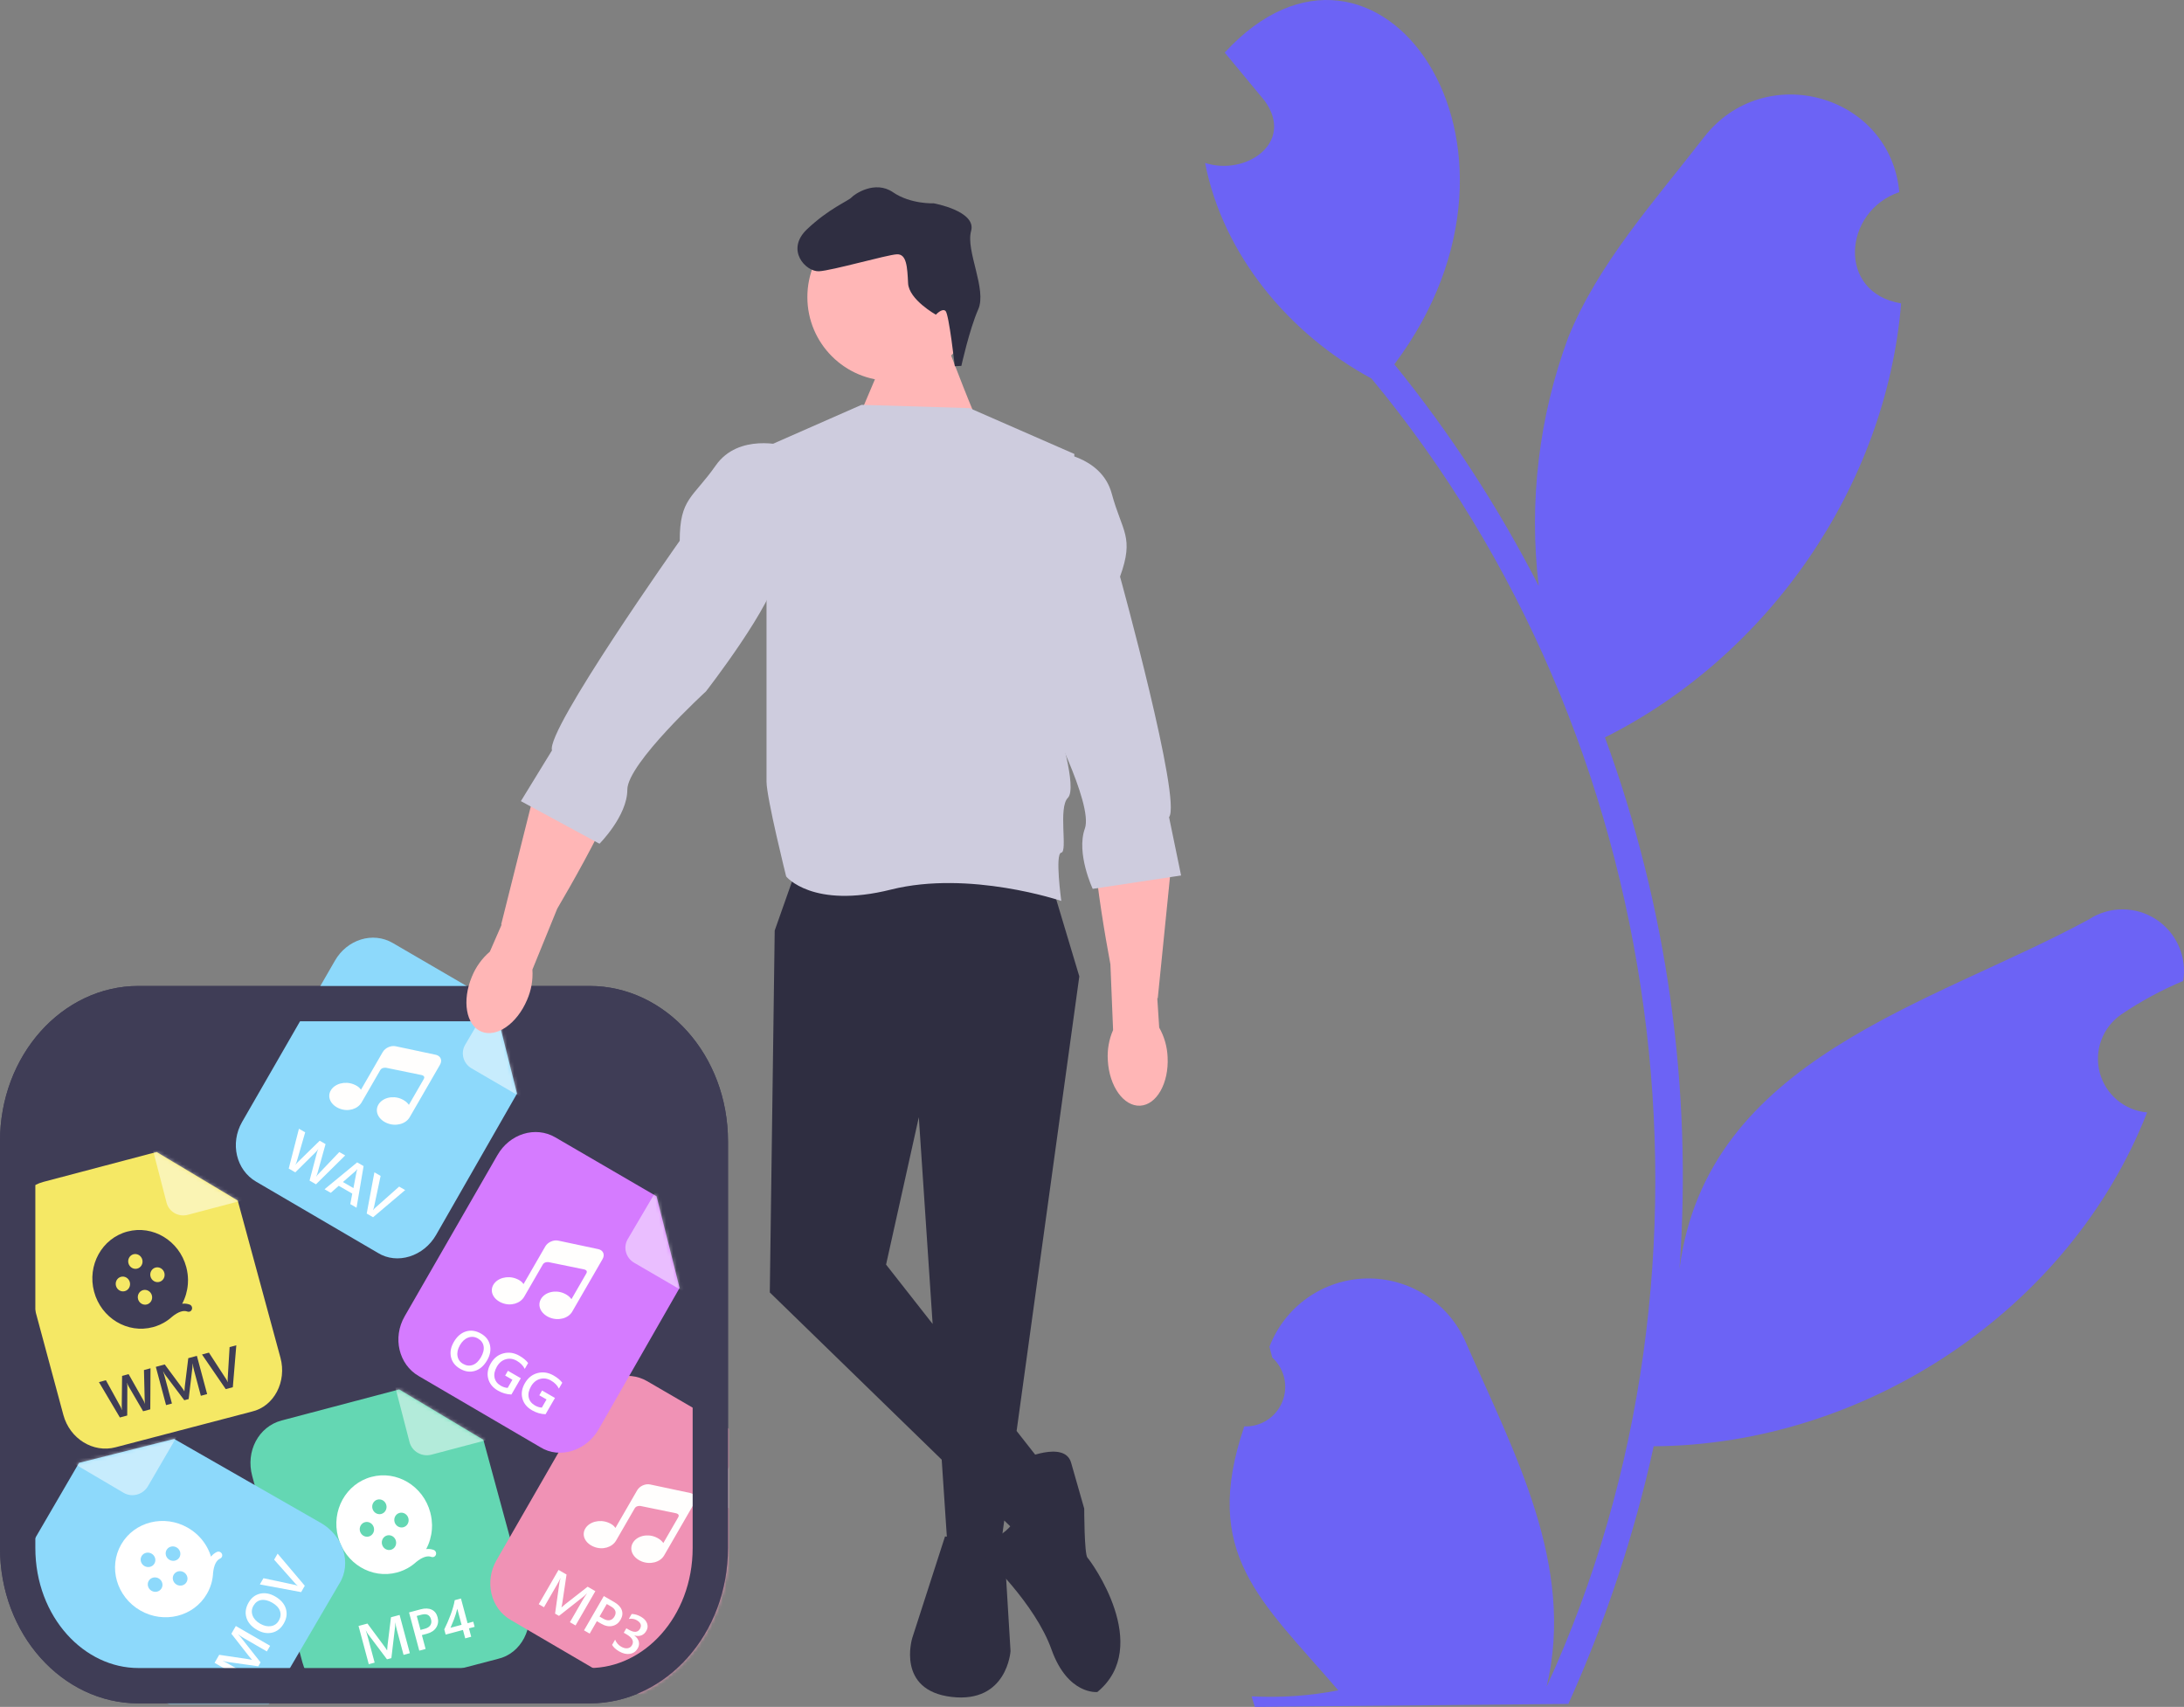 <svg fill="none" height="483" viewBox="0 0 618 483" width="618" xmlns="http://www.w3.org/2000/svg" xmlns:xlink="http://www.w3.org/1999/xlink"><rect x="0" y="0" width="618" height="483" fill="#808080" stroke="none"/><mask id="a" height="203" maskUnits="userSpaceOnUse" width="206" x="0" y="279"><path d="m39.164 279h127.672c21.63 0 39.164 19.693 39.164 43.987v115.026c0 24.294-17.534 43.987-39.164 43.987h-127.672c-21.629 0-39.164-19.694-39.164-43.987v-115.026c0-24.294 17.534-43.987 39.164-43.987z" fill="#3f3d56"/></mask><mask id="b" height="88" maskUnits="userSpaceOnUse" width="80" x="70" y="393"><path clip-rule="evenodd" d="m112.957 393.165c-11.389 3.007-33.251 8.781-33.251 8.781-6.564 1.732-10.229 8.749-8.336 15.713l14.21 52.757c1.892 6.963 8.748 11.203 15.311 9.47l39.998-10.472c6.621-1.52 10.328-8.868 8.435-15.832 0 0-9.473-34.852-12.551-46.171z" fill="#64d7b3" fill-rule="evenodd"/></mask><mask id="c" height="83" maskUnits="userSpaceOnUse" width="95" x="3" y="407"><path clip-rule="evenodd" d="m22.363 413.941c-5.927 10.18-17.304 29.722-17.304 29.722-3.417 5.867-1.046 13.419 5.217 17.005l47.353 27.257c6.261 3.586 14.107 1.736 17.523-4.131l20.878-35.687c3.607-5.757 1.032-13.574-5.23-17.159 0 0-31.343-17.946-41.522-23.773z" fill="#64d7b3" fill-rule="evenodd"/></mask><mask id="d" height="92" maskUnits="userSpaceOnUse" width="81" x="138" y="389"><path clip-rule="evenodd" d="m211.781 407.512c-9.809-5.712-28.638-16.673-28.638-16.673-5.653-3.293-12.931-1.008-16.386 5.026l-26.264 45.628c-3.455 6.033-1.672 13.593 3.98 16.884l34.388 20.117c5.547 3.476 13.079.995 16.533-5.039 0 0 17.292-30.201 22.907-40.01z" fill="#f992b7" fill-rule="evenodd"/></mask><mask id="e" height="92" maskUnits="userSpaceOnUse" width="81" x="112" y="320"><path clip-rule="evenodd" d="m185.781 338.512c-9.809-5.712-28.638-16.673-28.638-16.673-5.653-3.293-12.931-1.008-16.386 5.026l-26.264 45.628c-3.455 6.033-1.672 13.593 3.98 16.884l34.388 20.117c5.547 3.476 13.079.995 16.533-5.039 0 0 17.292-30.201 22.907-40.01z" fill="#f992b7" fill-rule="evenodd"/></mask><mask id="f" height="85" maskUnits="userSpaceOnUse" width="77" x="3" y="325"><path clip-rule="evenodd" d="m44.319 325.977c-10.975 2.897-32.04 8.46-32.04 8.46-6.325 1.67-9.856 8.431-8.032 15.141l13.692 50.835c1.823 6.71 8.429 10.795 14.754 9.125l38.54-10.091c6.38-1.464 9.952-8.544 8.127-15.254 0 0-9.128-33.583-12.093-44.489z" fill="#f992b7" fill-rule="evenodd"/></mask><mask id="g" height="92" maskUnits="userSpaceOnUse" width="81" x="66" y="265"><path clip-rule="evenodd" d="m139.781 283.512c-9.809-5.712-28.638-16.673-28.638-16.673-5.653-3.293-12.931-1.008-16.386 5.026l-26.264 45.628c-3.455 6.033-1.673 13.593 3.98 16.884l34.388 20.117c5.547 3.476 13.079.995 16.533-5.039 0 0 17.292-30.201 22.907-40.01z" fill="#f992b7" fill-rule="evenodd"/></mask><path d="m352.096 403.627c2.29.084 4.55-.54 6.474-1.787s3.419-3.056 4.283-5.183 1.054-4.468.546-6.707c-.509-2.239-1.692-4.267-3.389-5.81-.292-1.119-.502-1.923-.794-3.043 2.137-5.597 5.893-10.427 10.787-13.871 4.894-3.443 10.703-5.343 16.682-5.457 5.978-.114 11.855 1.565 16.875 4.82 5.021 3.255 8.958 7.939 11.305 13.451 13.538 30.939 30.982 62.934 22.784 97.231 55.165-120.122 34.605-268.692-49.572-370.165-23.12-12.477-41.975-34.858-47.077-61.005 11.419 3.756 25.522-5.658 16.85-17.592-3.753-4.557-7.542-9.078-11.295-13.635 42.799-46.561 95.005 25.477 48.005 88.218 15.755 19.413 29.441 40.424 40.836 62.69-2.808-23.732.046-47.793 8.327-70.204 8.409-20.893 24.377-38.574 38.414-56.7 17.066-22.086 52.716-12.312 55.305 15.484-15.893 5.404-17.745 28.502.521 31.487-4.284 51.797-37.567 99.677-83.815 122.817 17.617 48.085 24.805 99.381 21.085 150.47 7.635-59.739 71.398-74.826 115.837-98.965 2.825-1.854 6.128-2.844 9.505-2.849s6.683.975 9.514 2.821c2.83 1.845 5.064 4.476 6.428 7.573 1.365 3.096 1.8 6.523 1.254 9.863-6.141 2.571-12.011 5.747-17.525 9.481-2.584 1.777-4.556 4.311-5.646 7.255s-1.245 6.154-.443 9.19c.801 3.036 2.52 5.749 4.921 7.767 2.4 2.018 5.365 3.243 8.487 3.507-21.983 56.056-79.833 94.11-139.616 94.469-5.507 25.075-13.6 49.508-24.147 72.905l-88.728.847c-.328-.985-.623-2.002-.919-2.988 8.218.439 16.458-.132 24.537-1.7-21.973-25.575-38.902-38.569-26.598-74.683z" fill="#6c63f5"/><path d="m39.164 279h127.672c21.63 0 39.164 19.693 39.164 43.987v115.026c0 24.294-17.534 43.987-39.164 43.987h-127.672c-21.629 0-39.164-19.694-39.164-43.987v-115.026c0-24.294 17.534-43.987 39.164-43.987z" fill="#3f3d56"/><g mask="url(#a)"><path clip-rule="evenodd" d="m112.957 393.165c-11.389 3.007-33.251 8.781-33.251 8.781-6.564 1.732-10.229 8.749-8.336 15.713l14.21 52.757c1.892 6.963 8.748 11.203 15.311 9.47l39.998-10.472c6.621-1.52 10.328-8.868 8.435-15.832 0 0-9.473-34.852-12.551-46.171z" fill="#64d7b3" fill-rule="evenodd"/><g fill="#fff" mask="url(#b)"><path d="m115.973 467.803-1.781.477-1.876-7.003c-.154-.574-.307-1.285-.459-2.134l-.03.008c.016.503.009.869-.021 1.098l-1.062 8.955-1.238.332-5.389-7.162c-.154-.212-.346-.546-.576-1.002l-.03.008c.156.422.366 1.123.629 2.104l1.872 6.988-1.66.445-2.9-10.822 2.528-.677 4.776 6.444c.365.496.616.871.755 1.125l.037-.01c.034-.619.072-1.082.113-1.39l.975-7.953 2.438-.653zm3.409-5.119 1.051 3.924-1.788.479-2.9-10.821 3.283-.88c1.242-.333 2.283-.302 3.122.093.84.396 1.4 1.119 1.682 2.17.282 1.052.155 2.008-.38 2.868-.535.861-1.412 1.454-2.629 1.78zm-1.452-5.419 1.059 3.955 1.162-.312c.77-.206 1.308-.542 1.615-1.007s.373-1.022.2-1.671c-.342-1.272-1.252-1.711-2.731-1.314zm12.508-4.936 1.872 6.988 1.607-.431.391 1.456-1.608.431.637 2.377-1.698.455-.637-2.377-4.897 1.312-.394-1.471c.309-.617.617-1.277.925-1.979.312-.709.6-1.423.866-2.141.27-.725.507-1.441.711-2.148s.357-1.373.459-1.999zm.174 7.443-1.217-4.543c-.284 1.133-.597 2.139-.939 3.017-.336.878-.661 1.666-.976 2.365z"/><path d="m105.087 417.921c7.202-1.93 14.662 2.56 16.663 10.029.177.658.307 1.329.391 2.005.059.486.094.975.104 1.464l.001.059.001.044.001.177c0 .338-.012.676-.036 1.013l-.007.102c-.153 1.947-.701 3.832-1.609 5.532.729-.091 1.431-.015 2.107.233.127.045.245.116.347.208s.186.204.246.329.096.26.106.399c.009.138-.008.277-.051.407-.043.131-.111.251-.2.353-.088.102-.196.185-.317.244-.12.058-.252.091-.386.097-.134.005-.268-.017-.395-.065-1.107-.407-2.538.036-4.323 1.477-.05.046-.1.09-.151.135l-.048.042c-.042.036-.084.072-.126.108l-.023.019c-.049.042-.098.083-.148.123l-.021.017c-.046.038-.092.075-.138.112-.014.011-.028.022-.042.032-.099.078-.199.155-.301.23l-.061.045c-.036.026-.072.052-.108.078l-.067.048c-.044.031-.089.063-.134.094-.056.038-.112.076-.169.114l-.054.035c-.049.033-.099.065-.149.098l-.02.012c-.048.031-.096.061-.145.091l-.059.036c-.035.022-.07.043-.105.064l-.087.051c-.034.02-.067.04-.1.059l-.083.047c-.049.027-.098.055-.148.082l-.033.018c-.296.161-.599.312-.909.45l-.076.034-.022.009c-.606.266-1.23.485-1.869.656-7.202 1.929-14.662-2.561-16.664-10.029-2.001-7.469 2.215-15.088 9.417-17.017zm4.439 16.565c-.519.139-.959.486-1.224.965s-.333 1.05-.189 1.588.489.999.957 1.281c.469.282 1.024.362 1.543.223.518-.139.959-.486 1.224-.964.264-.479.332-1.05.188-1.588s-.488-.999-.957-1.281-1.024-.363-1.542-.224zm3.531-6.381c-.519.139-.959.486-1.224.965-.265.478-.333 1.05-.189 1.588s.489.998.958 1.28c.468.283 1.023.363 1.542.224s.959-.486 1.224-.965c.265-.478.332-1.05.188-1.588s-.488-.998-.957-1.28c-.469-.283-1.023-.363-1.542-.224zm-9.78 2.621c-.519.139-.959.486-1.224.964-.265.479-.333 1.05-.189 1.588s.489.999.958 1.281c.468.282 1.023.362 1.542.223s.959-.486 1.224-.964c.265-.479.332-1.05.188-1.588s-.488-.999-.957-1.281-1.023-.362-1.542-.223zm3.531-6.382c-.519.139-.959.486-1.224.965s-.333 1.05-.188 1.588c.144.538.488.998.957 1.281.469.282 1.023.362 1.542.223s.959-.486 1.224-.965c.265-.478.333-1.049.189-1.587-.145-.538-.489-.999-.958-1.281-.468-.282-1.023-.363-1.542-.224z"/><path clip-rule="evenodd" d="m114.065 382.064 16.78-4.513c2.396-.631 5.175.935 5.894 3.581l5.45 20.044c.72 2.646-.891 5.372-3.599 6.087l-16.489 4.356c-2.707.715-5.485-.851-6.205-3.498l-5.175-19.985c-.995-2.705.644-5.327 3.344-6.072z" fill-rule="evenodd" opacity=".51"/></g><path clip-rule="evenodd" d="m22.363 413.941c-5.927 10.18-17.304 29.722-17.304 29.722-3.417 5.867-1.046 13.419 5.217 17.005l47.353 27.257c6.261 3.586 14.107 1.736 17.523-4.131l20.878-35.687c3.607-5.757 1.032-13.574-5.23-17.159 0 0-31.343-17.946-41.522-23.773z" fill="#8dd9fb" fill-rule="evenodd"/><g fill="#fff" mask="url(#c)"><path d="m76.439 465.71-.922 1.597-6.279-3.625c-.514-.297-1.125-.692-1.833-1.185l-.016.028c.367.344.62.607.761.791l5.581 7.083-.641 1.11-8.875-1.254c-.259-.041-.631-.142-1.116-.302l-.016.027c.409.188 1.053.536 1.932 1.044l6.265 3.617-.859 1.489-9.702-5.602 1.309-2.266 7.934 1.179c.608.093 1.051.18 1.328.262l.019-.034c-.413-.461-.714-.815-.902-1.062l-4.934-6.313 1.262-2.185zm3.854-6.3c-.807 1.399-1.908 2.258-3.301 2.578-1.391.315-2.813.054-4.265-.785-1.561-.901-2.558-2.048-2.993-3.442-.434-1.393-.227-2.825.622-4.295.786-1.363 1.87-2.198 3.252-2.507 1.384-.314 2.804-.05 4.261.791 1.583.914 2.589 2.063 3.017 3.447.428 1.383.231 2.788-.592 4.213zm-8.57-5.047c-.513.889-.6 1.804-.259 2.746.343.938 1.055 1.719 2.138 2.344 1.078.623 2.103.853 3.074.692.971-.161 1.709-.679 2.214-1.554.536-.929.646-1.843.329-2.742s-1.039-1.673-2.167-2.324c-1.159-.67-2.205-.925-3.139-.766-.931.154-1.661.689-2.189 1.604zm6.834-14.728 7.691 9.086-1.039 1.8-11.679-2.178 1.016-1.759 8.744 1.855c.279.058.586.157.92.296l.016-.027c-.239-.18-.478-.405-.719-.676l-5.934-6.692z"/><path d="m34.303 437.012c3.728-6.457 12.178-8.557 18.874-4.692.591.342 1.157.723 1.694 1.143.386.301.756.622 1.109.961l.042.041.032.031.126.124c.239.239.47.486.691.741l.067.078c1.269 1.485 2.214 3.205 2.774 5.049.451-.579 1.001-1.023 1.654-1.325.122-.058.256-.092.393-.099.137-.007.275.013.406.059s.252.116.357.208c.104.091.19.201.252.324.062.122.099.255.108.39s-.008.27-.052.397c-.044.126-.113.243-.204.341-.091.099-.201.178-.325.234-1.071.495-1.769 1.82-2.012 4.101-.003.068-.007.135-.011.202l-.005.064c-.004.056-.008.11-.012.165l-.003.031c-.005.063-.011.128-.018.191l-.003.027c-.006.059-.012.118-.019.176-.003.018-.004.035-.006.053-.015.125-.031.25-.05.375l-.012.076c-.007.043-.013.087-.021.131l-.014.081c-.009.053-.018.108-.028.161-.012.067-.025.134-.039.2l-.013.063c-.012.059-.024.117-.037.175l-.005.022c-.012.056-.025.112-.038.167l-.016.068c-.009.04-.019.079-.029.119l-.025.098c-.009.038-.019.075-.029.112l-.025.092c-.015.054-.03.109-.046.163l-.011.036c-.095.323-.203.644-.324.961l-.03.077-.009.023c-.24.616-.527 1.213-.859 1.785-3.728 6.457-12.178 8.557-18.874 4.691s-9.102-12.234-5.374-18.691zm14.852 8.575c-.269.465-.335 1.022-.183 1.547.151.526.507.978.989 1.257.482.278 1.052.36 1.583.228.531-.132.98-.467 1.249-.932.269-.465.334-1.022.183-1.548-.151-.526-.507-.977-.989-1.256-.482-.278-1.052-.361-1.583-.229-.531.132-.98.468-1.249.933zm-2.015-7.009c-.269.465-.335 1.021-.183 1.547s.507.978.989 1.256c.482.279 1.052.361 1.583.229.531-.132.98-.467 1.249-.932.269-.466.334-1.022.183-1.548-.151-.526-.507-.978-.99-1.256-.482-.279-1.052-.361-1.583-.229s-.98.467-1.249.933zm-5.062 8.768c-.269.465-.335 1.022-.183 1.548.151.525.507.977.989 1.256.482.278 1.052.361 1.583.229.531-.132.98-.468 1.249-.933s.334-1.022.183-1.547c-.151-.526-.507-.978-.99-1.257-.482-.278-1.052-.36-1.583-.228s-.98.467-1.249.932zm-2.015-7.009c-.269.465-.335 1.022-.183 1.547.151.526.507.978.99 1.257.482.278 1.052.36 1.583.228.531-.132.98-.467 1.249-.932s.335-1.022.183-1.548-.507-.977-.989-1.256c-.482-.278-1.052-.361-1.583-.229-.531.132-.98.468-1.249.933z"/><path clip-rule="evenodd" d="m15.296 405.309 8.675-15.057c1.247-2.141 4.319-2.998 6.7-1.635l18.026 10.319c2.381 1.362 3.169 4.429 1.76 6.849l-8.58 14.74c-1.409 2.42-4.48 3.277-6.861 1.914l-17.791-10.472c-2.616-1.209-3.311-4.222-1.929-6.658z" fill-rule="evenodd" opacity=".51"/></g><path clip-rule="evenodd" d="m211.781 407.512c-9.809-5.712-28.638-16.673-28.638-16.673-5.653-3.293-12.931-1.008-16.386 5.026l-26.264 45.628c-3.455 6.033-1.672 13.593 3.98 16.884l34.388 20.117c5.547 3.476 13.079.995 16.533-5.039 0 0 17.292-30.201 22.907-40.01z" fill="#f092b5" fill-rule="evenodd"/><g mask="url(#d)"><path d="m162.864 459.955-1.597-.922 3.625-6.279c.297-.514.692-1.125 1.184-1.833l-.027-.015c-.344.366-.607.62-.791.761l-7.083 5.581-1.11-.641 1.254-8.875c.041-.258.142-.63.302-1.116l-.028-.015c-.187.409-.535 1.053-1.043 1.932l-3.617 6.265-1.489-.859 5.602-9.702 2.266 1.308-1.179 7.935c-.093.608-.18 1.05-.262 1.328l.034.019c.461-.413.815-.714 1.062-.902l6.313-4.934 2.185 1.262zm6.029-1.21-2.031 3.518-1.603-.925 5.601-9.703 2.943 1.7c1.115.643 1.829 1.401 2.143 2.274.313.873.198 1.78-.346 2.723s-1.31 1.529-2.297 1.759-2.026.03-3.117-.6zm2.805-4.858-2.047 3.546 1.042.601c.69.399 1.308.542 1.854.43s.987-.459 1.323-1.041c.658-1.141.325-2.094-1.001-2.86zm1.508 11.561.851-1.475c.343.865.911 1.527 1.705 1.985.645.373 1.244.523 1.796.451.558-.069.981-.354 1.27-.855.635-1.1.112-2.136-1.571-3.108l-.751-.433.727-1.259.717.414c1.493.862 2.539.775 3.138-.263.552-.956.246-1.77-.918-2.442-.649-.375-1.394-.496-2.236-.362l.805-1.394c.872.011 1.757.275 2.655.793.861.498 1.426 1.113 1.695 1.845.269.733.208 1.437-.183 2.114-.737 1.276-1.86 1.722-3.37 1.338l-.016.027c.66.471 1.071 1.036 1.232 1.694.164.654.063 1.297-.301 1.928-.503.871-1.236 1.385-2.2 1.545-.961.154-1.977-.077-3.046-.694-.96-.555-1.627-1.171-1.999-1.849z" fill="#fff"/><path d="m195.34 422.477-11.316-2.405c-1.36-.318-3.024.415-3.732 1.641l-6.071 10.515-.084.146s-.415-.902-2.081-1.552c-2.454-.968-5.347-.184-6.46 1.743-1.112 1.927.036 4.166 2.489 5.135 2.454.97 5.143.146 6.256-1.782l5.26-9.111c.49-.847 1.658-.659 1.658-.659l10.047 2.062s1.138.208.607 1.128l-4.216 7.302s-.565-1.007-2.218-1.708c-2.428-1.013-5.299-.273-6.411 1.653-1.114 1.929.011 4.214 2.44 5.226 2.427 1.014 5.295.274 6.409-1.655l8.592-14.882c.708-1.227.191-2.479-1.169-2.797z" fill="#fffefd"/><path clip-rule="evenodd" d="m220.099 400.703 14.508 8.358c2.063 1.202 2.889 4.162 1.576 6.456l-9.943 17.37c-1.313 2.293-4.268 3.053-6.6 1.695l-14.202-8.267c-2.332-1.357-3.158-4.317-1.845-6.611l10.09-17.142c1.166-2.521 4.069-3.191 6.416-1.859z" fill="#fff" fill-rule="evenodd" opacity=".51"/></g><path clip-rule="evenodd" d="m185.781 338.512c-9.809-5.712-28.638-16.673-28.638-16.673-5.653-3.293-12.931-1.008-16.386 5.026l-26.264 45.628c-3.455 6.033-1.672 13.593 3.98 16.884l34.388 20.117c5.547 3.476 13.079.995 16.533-5.039 0 0 17.292-30.201 22.907-40.01z" fill="#d57bff" fill-rule="evenodd"/><g mask="url(#e)"><path d="m130.193 387.32c-1.398-.807-2.257-1.908-2.577-3.301-.315-1.391-.054-2.813.785-4.265.901-1.561 2.048-2.558 3.441-2.993 1.394-.434 2.826-.227 4.296.622 1.362.787 2.198 1.87 2.507 3.252.314 1.384.05 2.804-.791 4.261-.914 1.583-2.063 2.589-3.447 3.017s-2.788.23-4.214-.593zm5.048-8.57c-.889-.513-1.804-.599-2.746-.259-.938.343-1.719 1.055-2.344 2.138-.623 1.078-.853 2.102-.692 3.073s.679 1.71 1.554 2.215c.929.536 1.843.646 2.742.329.898-.317 1.673-1.04 2.324-2.167.67-1.159.925-2.206.766-3.139-.154-.931-.689-1.661-1.604-2.19zm9.475 15.854c-1.328-.033-2.612-.407-3.853-1.124-1.434-.828-2.338-1.945-2.711-3.351s-.135-2.844.714-4.315c.867-1.502 2.063-2.453 3.588-2.854 1.531-.403 3.046-.172 4.543.693 1.078.622 1.894 1.303 2.447 2.044l-.957 1.657c-.458-.926-1.201-1.685-2.23-2.279-1.032-.597-2.077-.746-3.133-.447-1.052.301-1.891.992-2.516 2.075-.643 1.114-.865 2.155-.667 3.124.202.964.789 1.727 1.764 2.29.667.385 1.319.59 1.954.614l1.332-2.307-2.043-1.18.781-1.353 3.647 2.106zm9.661 5.578c-1.328-.033-2.612-.407-3.852-1.124-1.435-.828-2.338-1.945-2.711-3.351s-.135-2.844.714-4.315c.867-1.502 2.063-2.453 3.587-2.854 1.532-.403 3.046-.172 4.544.693 1.078.622 1.893 1.303 2.446 2.044l-.957 1.657c-.457-.926-1.201-1.685-2.229-2.279-1.033-.596-2.077-.745-3.134-.447-1.052.301-1.89.992-2.515 2.075-.643 1.114-.866 2.155-.667 3.124.201.964.789 1.727 1.763 2.29.668.385 1.319.59 1.955.614l1.332-2.307-2.043-1.18.781-1.353 3.647 2.106z" fill="#fff"/><path d="m169.34 353.477-11.316-2.405c-1.36-.318-3.024.415-3.732 1.641l-6.071 10.515-.084.146s-.415-.902-2.081-1.552c-2.454-.968-5.347-.184-6.46 1.743-1.112 1.927.036 4.166 2.489 5.135 2.454.97 5.143.146 6.256-1.782l5.26-9.111c.49-.847 1.658-.659 1.658-.659l10.047 2.062s1.138.208.607 1.128l-4.216 7.302s-.565-1.007-2.218-1.708c-2.428-1.013-5.299-.273-6.411 1.653-1.114 1.929.011 4.214 2.44 5.226 2.427 1.014 5.295.274 6.409-1.655l8.592-14.882c.708-1.227.191-2.479-1.169-2.797z" fill="#fffefd"/><path clip-rule="evenodd" d="m194.099 331.703 14.508 8.358c2.063 1.202 2.889 4.162 1.576 6.456l-9.943 17.37c-1.313 2.293-4.268 3.053-6.6 1.695l-14.202-8.267c-2.332-1.357-3.158-4.317-1.845-6.611l10.09-17.142c1.166-2.521 4.069-3.191 6.416-1.859z" fill="#fff" fill-rule="evenodd" opacity=".51"/></g><path clip-rule="evenodd" d="m44.319 325.977c-10.975 2.897-32.04 8.46-32.04 8.46-6.325 1.67-9.856 8.431-8.032 15.141l13.692 50.835c1.823 6.71 8.429 10.795 14.754 9.125l38.54-10.091c6.38-1.464 9.952-8.544 8.127-15.254 0 0-9.128-33.583-12.093-44.489z" fill="#f5e865" fill-rule="evenodd"/><g mask="url(#f)"><path d="m42.592 387.182-.066 11.616-2.03.544-4.088-7.017c-.172-.299-.319-.637-.442-1.014l-.03.008c.07.364.103.728.098 1.09l-.035 8.138-2.075.556-5.926-10.01 1.97-.528 4.085 7.398c.17.31.313.644.43 1.001l.038-.01c-.049-.262-.071-.628-.068-1.098l.096-8.518 1.849-.496 4.192 7.434c.143.253.282.561.417.924l.03-.008c-.052-.256-.084-.603-.093-1.043l-.207-8.469zm16.023 7.305-1.781.478-1.877-7.003c-.154-.574-.306-1.285-.459-2.134l-.03.008c.016.502.009.868-.021 1.098l-1.062 8.955-1.238.331-5.389-7.162c-.154-.212-.346-.546-.576-1.002l-.03.008c.156.422.366 1.123.629 2.105l1.872 6.987-1.66.445-2.9-10.821 2.528-.678 4.776 6.445c.365.495.616.87.754 1.124l.038-.01c.034-.618.071-1.081.113-1.389l.975-7.953 2.437-.653zm8.254-13.81-.987 11.863-2.007.538-6.718-9.798 1.962-.526 4.871 7.495c.156.238.303.525.441.86l.03-.008c-.042-.296-.052-.625-.03-.987l.536-8.927z" fill="#3f3d56"/><path d="m36.04 348.494c7.202-1.93 14.662 2.561 16.663 10.029.176.659.307 1.329.39 2.005.06.487.095.975.104 1.464l.001.059.001.044.001.177c0.0.339-.011.676-.035 1.013l-.008.102c-.153 1.947-.701 3.832-1.609 5.532.729-.09 1.431-.015 2.106.233.128.045.246.116.348.208s.185.204.246.329.096.261.106.399-.008.277-.051.407c-.043.131-.111.251-.199.353-.089.103-.197.185-.317.244-.121.058-.252.091-.386.097-.134.006-.268-.016-.395-.065-1.108-.407-2.538.036-4.323 1.478-.05.045-.1.09-.151.134l-.049.042c-.042.037-.083.073-.125.108l-.023.02c-.049.041-.098.082-.148.123l-.021.017c-.046.037-.092.074-.138.111-.015.011-.028.022-.042.033-.099.078-.199.155-.301.23l-.062.044c-.036.027-.071.053-.107.078l-.068.048c-.044.032-.089.063-.134.094-.056.039-.112.077-.169.114l-.054.036c-.05.032-.1.065-.15.097l-.019.012c-.048.031-.097.061-.145.091l-.059.036c-.035.022-.07.043-.105.064l-.087.052c-.033.019-.066.039-.1.058l-.083.047c-.049.028-.098.055-.147.082l-.034.018c-.296.162-.599.312-.909.45l-.076.034-.022.01c-.606.265-1.231.484-1.869.655-7.202 1.93-14.662-2.561-16.663-10.029-2.001-7.468 2.215-15.087 9.416-17.017zm4.439 16.566c-.519.139-.959.486-1.224.964-.265.479-.333 1.05-.189 1.588.144.538.488.999.957 1.281.469.282 1.024.363 1.542.224.519-.139.959-.486 1.224-.965s.333-1.05.189-1.588c-.144-.538-.488-.999-.957-1.281-.469-.282-1.024-.362-1.542-.223zm3.531-6.382c-.519.139-.959.486-1.224.965s-.333 1.05-.189 1.588c.144.538.488.999.957 1.281.469.282 1.024.362 1.542.223.519-.139.959-.486 1.224-.965.265-.478.333-1.049.189-1.587-.144-.538-.488-.999-.957-1.281-.469-.282-1.024-.363-1.542-.224zm-9.78 2.621c-.519.139-.959.486-1.224.965-.265.478-.333 1.049-.189 1.587.144.538.488.999.957 1.281.469.282 1.024.363 1.542.224.519-.139.959-.486 1.224-.965s.333-1.05.189-1.588c-.144-.538-.488-.999-.957-1.281-.469-.282-1.024-.362-1.542-.223zm3.531-6.382c-.519.139-.959.486-1.224.965s-.333 1.05-.189 1.588c.144.538.488.999.957 1.281.469.282 1.024.362 1.542.223.519-.139.959-.486 1.224-.964.265-.479.333-1.05.189-1.588-.144-.538-.488-.999-.957-1.281-.469-.282-1.024-.363-1.542-.224z" fill="#3f3d56"/><path clip-rule="evenodd" d="m45.386 315.281 16.169-4.349c2.308-.608 4.986.9 5.679 3.451l5.251 19.313c.694 2.55-.859 5.177-3.468 5.866l-15.888 4.197c-2.609.689-5.286-.82-5.979-3.371l-4.987-19.256c-.959-2.607.621-5.133 3.222-5.851z" fill="#fff" fill-rule="evenodd" opacity=".51"/></g></g><path clip-rule="evenodd" d="m139.781 283.512c-9.809-5.712-28.638-16.673-28.638-16.673-5.653-3.293-12.931-1.008-16.386 5.026l-26.264 45.628c-3.455 6.033-1.673 13.593 3.98 16.884l34.388 20.117c5.547 3.476 13.079.995 16.533-5.039 0 0 17.292-30.201 22.907-40.01z" fill="#8dd9fb" fill-rule="evenodd"/><g mask="url(#g)"><path d="m97.676 326.952-8.261 8.167-1.82-1.051 2.071-7.853c.09-.332.225-.676.405-1.029l-.027-.015c-.207.307-.441.587-.702.84l-5.78 5.729-1.861-1.074 2.889-11.269 1.766 1.02-2.342 8.119c-.1.34-.234.677-.404 1.012l.034.02c.151-.22.394-.495.729-.825l6.091-5.955 1.658.957-2.292 8.22c-.077.28-.197.596-.358.949l.027.015c.144-.218.367-.485.671-.803l5.843-6.135zm3.215 14.792-1.766-1.02.553-2.973-3.816-2.203-2.265 1.985-1.759-1.016 9.235-7.604 1.813 1.047zm-.882-5.552.888-4.647c.033-.15.107-.378.223-.683l-.027-.016c-.189.234-.351.411-.487.531l-3.567 3.1zm14.643.561-9.086 7.69-1.8-1.039 2.178-11.679 1.759 1.016-1.855 8.744c-.058.279-.157.585-.296.92l.027.016c.18-.239.405-.479.676-.719l6.692-5.934z" fill="#fff"/><path d="m123.34 298.477-11.316-2.405c-1.36-.318-3.024.415-3.732 1.641l-6.071 10.515-.084.146s-.415-.902-2.081-1.552c-2.454-.968-5.347-.184-6.46 1.743-1.113 1.927.035 4.166 2.489 5.135 2.454.97 5.143.146 6.256-1.782l5.26-9.111c.49-.847 1.658-.659 1.658-.659l10.047 2.062s1.138.208.607 1.128l-4.216 7.302s-.565-1.007-2.218-1.708c-2.428-1.013-5.299-.273-6.411 1.653-1.114 1.929.011 4.214 2.44 5.226 2.427 1.014 5.295.274 6.409-1.655l8.592-14.882c.708-1.227.191-2.479-1.169-2.797z" fill="#fffefd"/><path clip-rule="evenodd" d="m148.099 276.703 14.508 8.358c2.063 1.202 2.889 4.162 1.576 6.456l-9.943 17.37c-1.313 2.293-4.268 3.053-6.6 1.695l-14.202-8.267c-2.332-1.357-3.158-4.317-1.845-6.611l10.09-17.142c1.166-2.521 4.069-3.191 6.416-1.859z" fill="#fff" fill-rule="evenodd" opacity=".51"/></g><path d="m39.164 284h127.672c18.338 0 34.164 16.893 34.164 38.987v115.026c0 22.094-15.826 38.987-34.164 38.987h-127.672c-18.338 0-34.164-16.893-34.164-38.987v-115.026c0-22.094 15.826-38.987 34.164-38.987z" stroke="#3f3d56" stroke-width="10"/><path d="m277.143 120.12c-.927-.927-8.341-20.39-8.341-20.39l-17.609-.927-8.057 18.995z" fill="#ffb6b6"/><path d="m252.161 107.77c13.091 0 23.703-10.612 23.703-23.703 0-13.091-10.612-23.703-23.703-23.703s-23.703 10.612-23.703 23.703c0 13.091 10.612 23.703 23.703 23.703z" fill="#ffb6b6"/><g fill="#2f2e41"><path d="m297.068 248.48 8.342 27.803-22.243 161.262h-15.059l-8.111-121.41-9.268 41.706 47.266 60.241-12.048 13.902-68.119-66.266 1.39-102.41 5.561-15.755z"/><path d="m272.032 103.539-1.851.091s-1.656-14.765-2.627-15.645c-.971-.88-2.731 1.062-2.731 1.062s-7.634-4.263-7.862-8.892-.41-8.331-3.187-8.194-18.331 4.615-22.033 4.797c-3.703.182-9.576-6.024-3.37-11.897s11.668-7.998 12.549-8.969c.88-.971 6.674-4.968 11.736-1.506 5.062 3.462 11.542 3.143 11.542 3.143s12.17 2.184 10.593 7.829c-1.578 5.645 4.523 16.48 2.02 22.17s-4.779 16.01-4.779 16.01z"/><path d="m267.411 434.764 16.683 1.854 1.853 30.584s-.927 14.828-16.682 12.975c-15.755-1.854-11.122-16.682-11.122-16.682z"/><path d="m289.19 412.985s12.049-5.561 13.902.926l3.707 12.975s0 12.975.927 13.902 18.536 25.024 2.781 37.999c0 0-8.342.926-12.975-12.049-4.634-12.975-18.536-25.95-18.536-25.95s-2.693-6.487 1.897-6.024c4.59.464 11.078-10.658 9.224-14.365-1.853-3.707-.927-7.414-.927-7.414z"/></g><path d="m136.177 291.904c-4.312-1.816-5.493-8.781-2.639-15.558 1.103-2.723 2.843-5.143 5.073-7.056l3.33-7.639-.119-.081 9.577-38.167c2.227-8.875 8.358-16.362 16.777-19.942 5.009-2.131 9.762-2.516 11.144 2.588 2.293 8.469-12.644 35.748-21.65 51.097l-7.016 17.217c.19 2.933-.326 5.868-1.504 8.561-2.853 6.776-8.661 10.796-12.973 8.98z" fill="#ffb6b6"/><path d="m243.778 114.559 30.584.927 29.657 12.975-4.634 76.923s5.561 17.609 2.781 20.39c-2.781 2.78 0 15.244-1.854 15.499-1.853.256 0 13.662 0 13.662s-25.95-8.772-48.193-3.211c-22.243 5.56-29.657-3.708-29.657-3.708s-5.561-22.242-5.561-26.876v-94.759z" fill="#ceccde"/><path d="m221.999 126.144s-12.975-3.707-19.463 5.561c-6.487 9.267-10.194 9.267-10.194 21.316 0 0-37.999 53.753-36.145 59.314l-8.804 14.365 22.242 12.049s7.878-7.878 7.878-15.292c0-7.415 22.243-27.804 22.243-27.804s19.463-25.023 20.389-34.291c.927-9.268 1.854-35.218 1.854-35.218z" fill="#ceccde"/><path d="m322.631 312.876c4.672-.245 8.148-6.395 7.763-13.739-.114-2.936-.929-5.802-2.377-8.359l-.54-8.316.139-.035 3.945-39.153c.918-9.103-2.308-18.227-9.013-24.452-3.988-3.704-8.328-5.679-11.361-1.348-5.031 7.188-.239 37.918 3.023 55.412l.757 18.576c-1.174 2.695-1.685 5.631-1.491 8.564.384 7.342 4.483 13.095 9.155 12.85z" fill="#ffb6b6"/><path d="m298.16 127.827s13.463.916 16.42 11.836 6.444 12.178 2.355 23.511c0 0 17.5 63.459 13.869 68.061l3.406 16.501-25.011 3.784s-4.737-10.084-2.22-17.058c2.516-6.974-11.487-33.703-11.487-33.703s-9.815-30.143-7.541-39.175c2.274-9.033 10.209-33.757 10.209-33.757z" fill="#ceccde"/></svg>